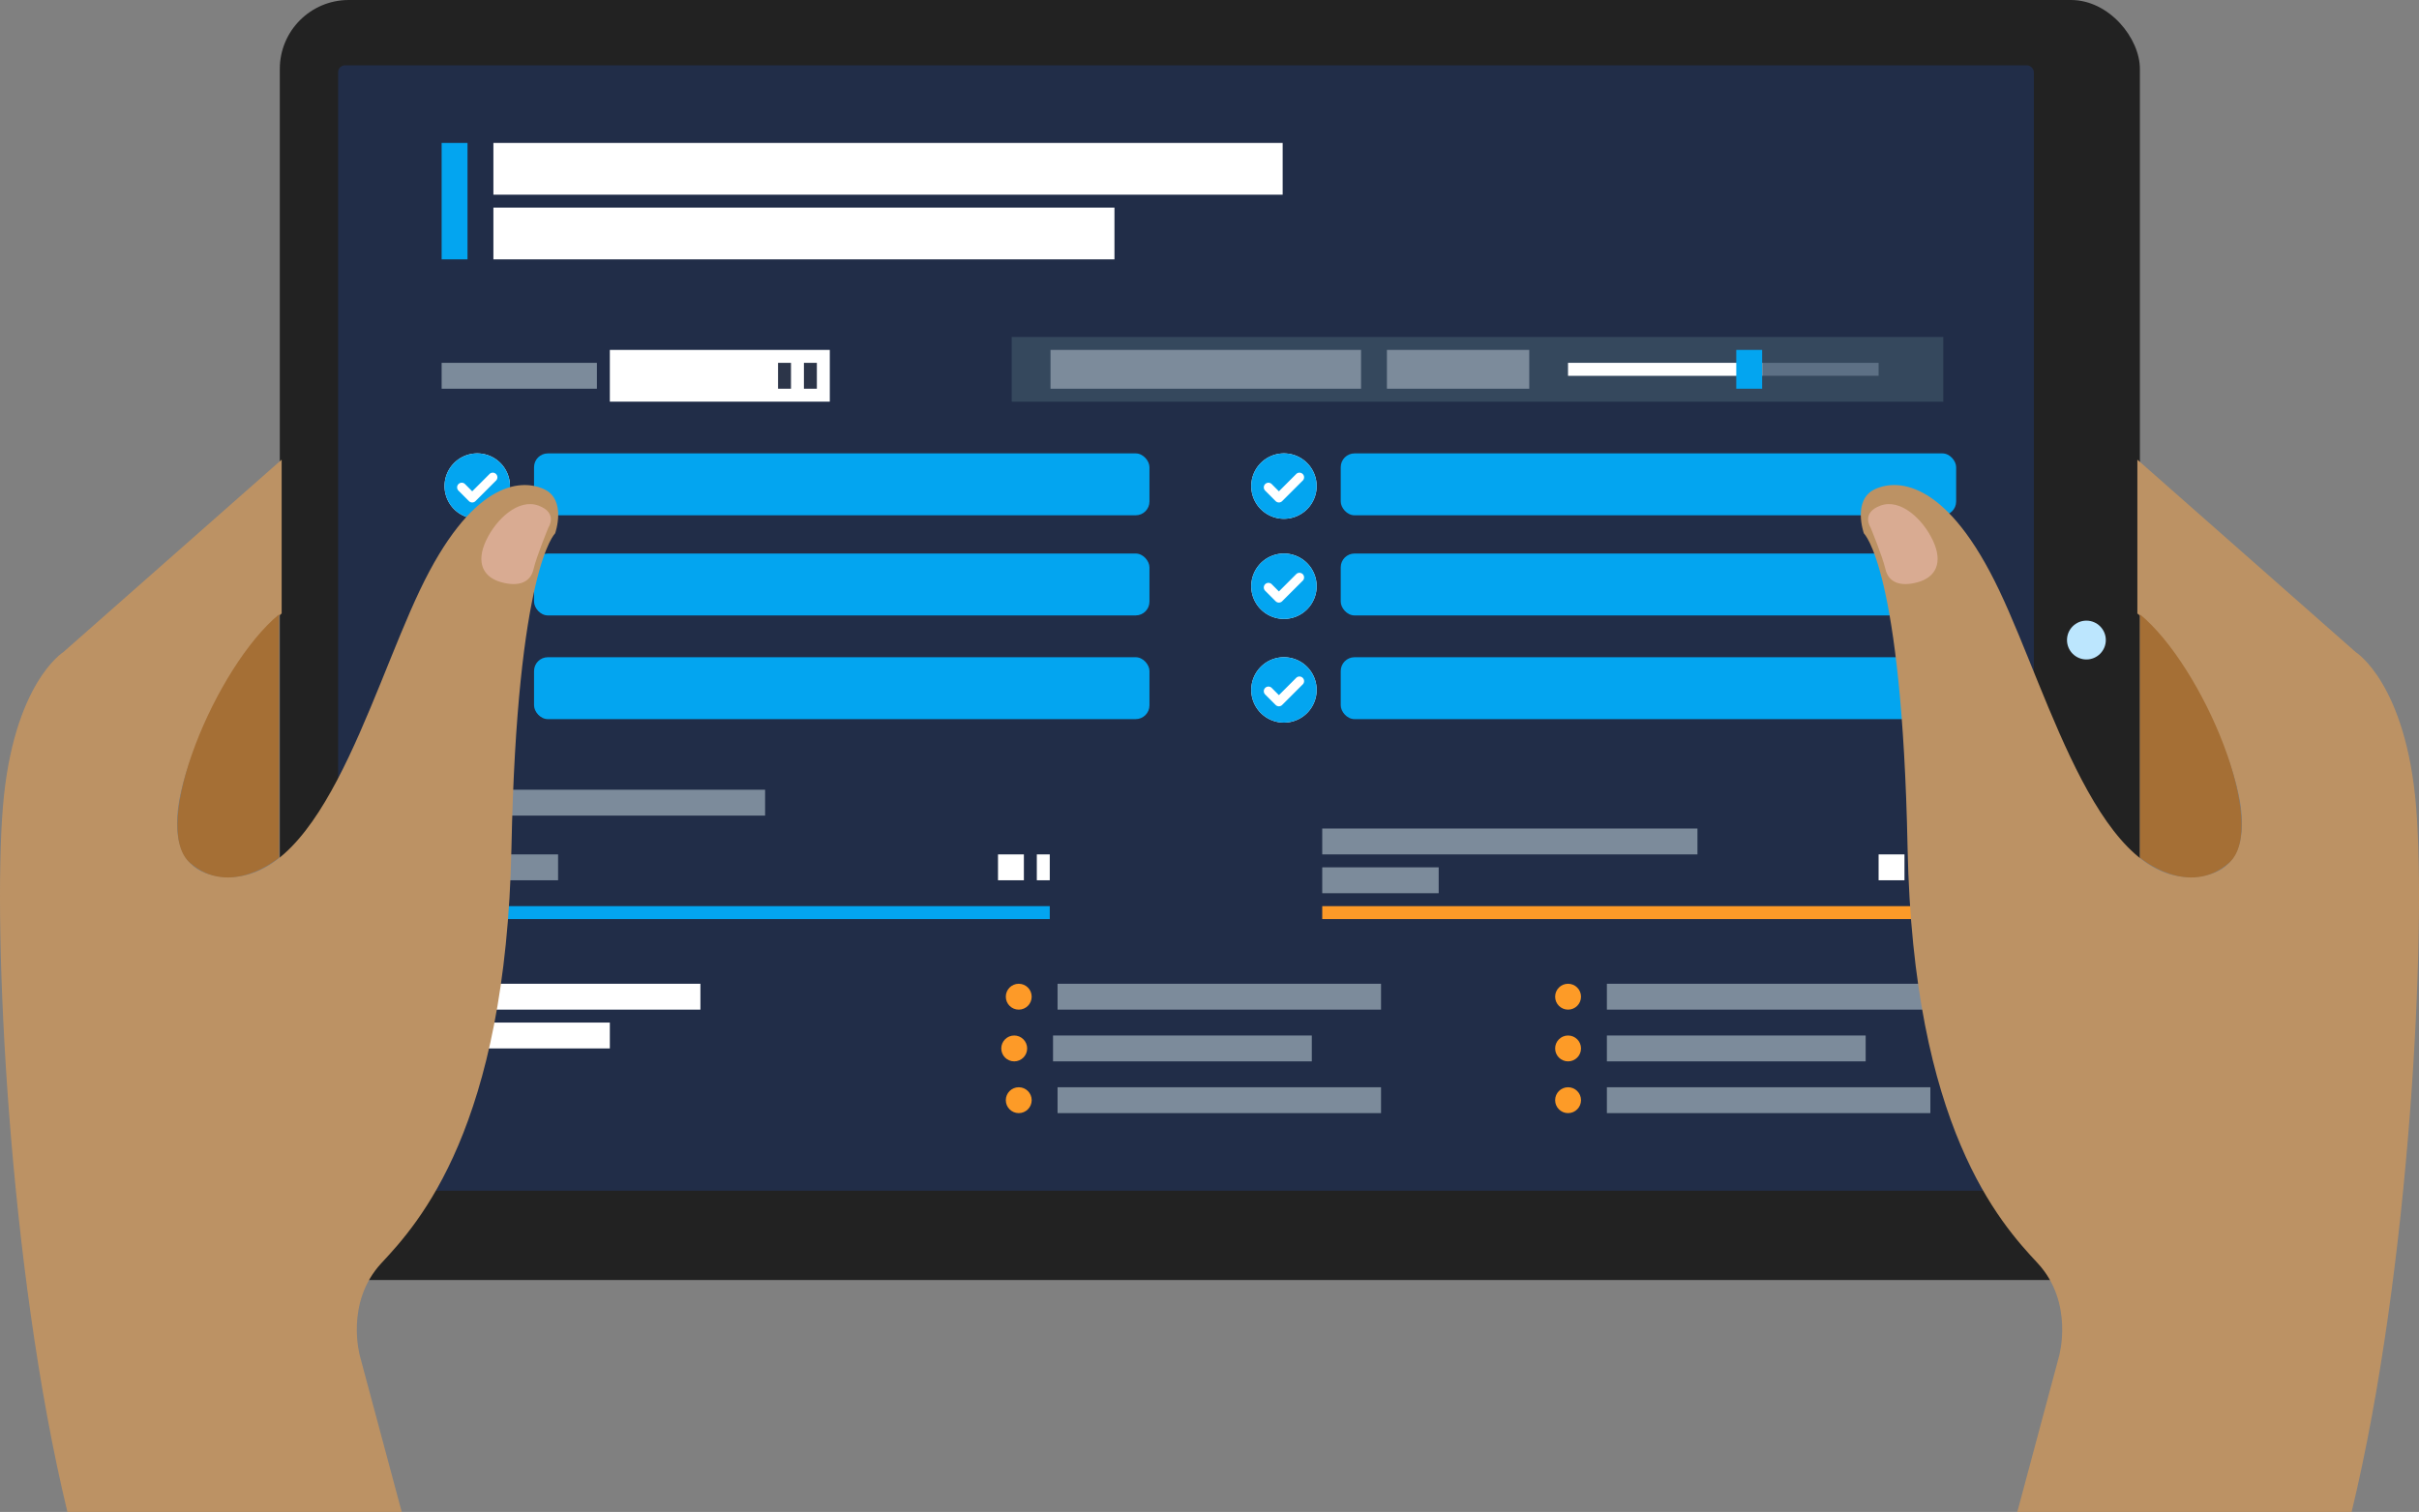 <svg xmlns="http://www.w3.org/2000/svg" width="701.787" height="438.745" viewBox="0 0 701.787 438.745">
  <rect x="0" y="0" width="701.787" height="438.745" fill="#808080" stroke="none"/>
  <g id="Grupo_17726" data-name="Grupo 17726" transform="translate(-560.996 -1985.962)">
    <g id="Grupo_14344" data-name="Grupo 14344" transform="translate(-17383.998 -8265.33)">
      <g id="Grupo_14340" data-name="Grupo 14340" transform="translate(18026.17 10251.292)">
        <g id="Grupo_12139" data-name="Grupo 12139" transform="translate(0 0)">
          <g id="Grupo_12140" data-name="Grupo 12140">
            <rect id="Rectángulo_1320" data-name="Rectángulo 1320" width="539.637" height="371.439" rx="20" fill="#222"/>
            <circle id="Elipse_88" data-name="Elipse 88" cx="5.631" cy="5.631" r="5.631" transform="translate(518.49 180.101)" fill="#bce6fe"/>
          </g>
        </g>
        <g id="Grupo_12138" data-name="Grupo 12138" transform="translate(16.92 18.956)">
          <rect id="Rectángulo_1327" data-name="Rectángulo 1327" width="491.958" height="326.574" rx="2" transform="translate(0)" fill="#212d48"/>
          <g id="Grupo_12122" data-name="Grupo 12122" transform="translate(195.414 78.828)">
            <rect id="Rectángulo_1328" data-name="Rectángulo 1328" width="270.268" height="18.769" transform="translate(0)" fill="#35485d"/>
            <rect id="Rectángulo_1330" data-name="Rectángulo 1330" width="90.089" height="11.261" transform="translate(11.261 3.754)" fill="#7c8b9b"/>
            <rect id="Rectángulo_1331" data-name="Rectángulo 1331" width="41.291" height="11.261" transform="translate(108.858 3.754)" fill="#7c8b9b"/>
            <g id="Grupo_12121" data-name="Grupo 12121" transform="translate(161.41 3.754)">
              <rect id="Rectángulo_1329" data-name="Rectángulo 1329" width="90.089" height="3.754" transform="translate(0 3.754)" fill="#5d7085"/>
              <rect id="Rectángulo_1332" data-name="Rectángulo 1332" width="56.306" height="3.754" transform="translate(0 3.754)" fill="#fff"/>
              <rect id="Rectángulo_1333" data-name="Rectángulo 1333" width="7.507" height="11.261" transform="translate(48.798)" fill="#03a5f0"/>
            </g>
          </g>
          <g id="Grupo_12126" data-name="Grupo 12126" transform="translate(30.03 22.522)">
            <rect id="Rectángulo_1334" data-name="Rectángulo 1334" width="7.507" height="33.783" fill="#03a5f0"/>
            <rect id="Rectángulo_1335" data-name="Rectángulo 1335" width="228.977" height="15.015" transform="translate(15.015)" fill="#fff"/>
            <rect id="Rectángulo_1336" data-name="Rectángulo 1336" width="180.179" height="15.015" transform="translate(15.015 18.769)" fill="#fff"/>
          </g>
          <g id="Grupo_12127" data-name="Grupo 12127" transform="translate(30.03 82.582)">
            <rect id="Rectángulo_1337" data-name="Rectángulo 1337" width="63.813" height="15.015" transform="translate(48.798)" fill="#fff"/>
            <rect id="Rectángulo_1338" data-name="Rectángulo 1338" width="3.754" height="7.507" transform="translate(105.104 3.754)" fill="#2c3549"/>
            <rect id="Rectángulo_1339" data-name="Rectángulo 1339" width="3.754" height="7.507" transform="translate(97.597 3.754)" fill="#2c3549"/>
            <rect id="Rectángulo_1340" data-name="Rectángulo 1340" width="45.045" height="7.507" transform="translate(0 3.754)" fill="#7c8b9b"/>
          </g>
          <rect id="Rectángulo_1341" data-name="Rectángulo 1341" width="93.843" height="7.507" transform="translate(30.03 210.209)" fill="#7c8b9b"/>
          <g id="Grupo_12128" data-name="Grupo 12128" transform="translate(30.03 228.977)">
            <rect id="Rectángulo_1342" data-name="Rectángulo 1342" width="33.783" height="7.507" transform="translate(0 0)" fill="#7c8b9b"/>
            <rect id="Rectángulo_1343" data-name="Rectángulo 1343" width="3.754" height="7.507" transform="translate(172.671 0)" fill="#fff"/>
            <rect id="Rectángulo_1344" data-name="Rectángulo 1344" width="7.507" height="7.507" transform="translate(161.41 0)" fill="#fff"/>
            <rect id="Rectángulo_1345" data-name="Rectángulo 1345" width="176.425" height="3.754" transform="translate(0 15.015)" fill="#03a5f0"/>
          </g>
          <g id="Grupo_12129" data-name="Grupo 12129" transform="translate(285.504 221.47)">
            <rect id="Rectángulo_1342-2" data-name="Rectángulo 1342" width="33.783" height="7.507" transform="translate(0 11.261)" fill="#7c8b9b"/>
            <rect id="Rectángulo_1343-2" data-name="Rectángulo 1343" width="3.754" height="7.507" transform="translate(172.671 7.507)" fill="#fff"/>
            <rect id="Rectángulo_1344-2" data-name="Rectángulo 1344" width="7.507" height="7.507" transform="translate(161.41 7.507)" fill="#fff"/>
            <rect id="Rectángulo_1345-2" data-name="Rectángulo 1345" width="176.425" height="3.754" transform="translate(0 22.522)" fill="#fd9a28"/>
            <rect id="Rectángulo_1346" data-name="Rectángulo 1346" width="108.858" height="7.507" transform="translate(0)" fill="#7c8b9b"/>
          </g>
          <g id="Grupo_12137" data-name="Grupo 12137" transform="translate(30.03 266.515)">
            <g id="Grupo_12130" data-name="Grupo 12130" transform="translate(163.674 0)">
              <rect id="Rectángulo_1347" data-name="Rectángulo 1347" width="93.843" height="7.507" transform="translate(15.015)" fill="#7c8b9b"/>
              <circle id="Elipse_89" data-name="Elipse 89" cx="3.754" cy="3.754" r="3.754" transform="translate(0)" fill="#fd9a28"/>
            </g>
            <g id="Grupo_12131" data-name="Grupo 12131" transform="translate(162.359 15.015)">
              <rect id="Rectángulo_1347-2" data-name="Rectángulo 1347" width="75.074" height="7.507" transform="translate(15.015 0)" fill="#7c8b9b"/>
              <circle id="Elipse_89-2" data-name="Elipse 89" cx="3.754" cy="3.754" r="3.754" transform="translate(0 0)" fill="#fd9a28"/>
            </g>
            <g id="Grupo_12132" data-name="Grupo 12132" transform="translate(163.674 30.03)">
              <rect id="Rectángulo_1347-3" data-name="Rectángulo 1347" width="93.843" height="7.507" transform="translate(15.015)" fill="#7c8b9b"/>
              <circle id="Elipse_89-3" data-name="Elipse 89" cx="3.754" cy="3.754" r="3.754" transform="translate(0)" fill="#fd9b27"/>
            </g>
            <g id="Grupo_12133" data-name="Grupo 12133" transform="translate(323.041 0)">
              <rect id="Rectángulo_1347-4" data-name="Rectángulo 1347" width="93.843" height="7.507" transform="translate(15.015)" fill="#7c8b9b"/>
              <circle id="Elipse_89-4" data-name="Elipse 89" cx="3.754" cy="3.754" r="3.754" transform="translate(0)" fill="#fd9b27"/>
            </g>
            <g id="Grupo_12134" data-name="Grupo 12134" transform="translate(323.041 15.015)">
              <rect id="Rectángulo_1347-5" data-name="Rectángulo 1347" width="75.074" height="7.507" transform="translate(15.015 0)" fill="#7c8b9b"/>
              <circle id="Elipse_89-5" data-name="Elipse 89" cx="3.754" cy="3.754" r="3.754" transform="translate(0 0)" fill="#fd9b27"/>
            </g>
            <g id="Grupo_12135" data-name="Grupo 12135" transform="translate(323.041 30.03)">
              <rect id="Rectángulo_1347-6" data-name="Rectángulo 1347" width="93.843" height="7.507" transform="translate(15.015)" fill="#7c8b9b"/>
              <circle id="Elipse_89-6" data-name="Elipse 89" cx="3.754" cy="3.754" r="3.754" transform="translate(0)" fill="#fd9b27"/>
            </g>
            <g id="Grupo_12136" data-name="Grupo 12136" transform="translate(0 0)">
              <rect id="Rectángulo_1348" data-name="Rectángulo 1348" width="75.074" height="7.507" fill="#fff"/>
              <rect id="Rectángulo_1349" data-name="Rectángulo 1349" width="48.798" height="7.507" transform="translate(0 11.261)" fill="#fff"/>
            </g>
          </g>
          <g id="Grupo_14453" data-name="Grupo 14453" transform="translate(30.877 112.611)">
            <rect id="Rectángulo_1752" data-name="Rectángulo 1752" width="178.542" height="17.963" rx="4" transform="translate(25.961)" fill="#03a5f0"/>
            <g id="Grupo_13149" data-name="Grupo 13149" transform="translate(0 0.002)">
              <path id="Trazado_6747" data-name="Trazado 6747" d="M9.486,0A9.486,9.486,0,1,1,0,9.486,9.486,9.486,0,0,1,9.486,0Z" fill="#fff"/>
              <path id="_006-tick" data-name="006-tick" d="M9.486,0a9.486,9.486,0,1,0,9.486,9.486A9.5,9.5,0,0,0,9.486,0Zm5.447,7.884L8.973,13.843a1.342,1.342,0,0,1-1.9,0L4.039,10.806a1.341,1.341,0,1,1,1.9-1.9L8.025,11l5.011-5.011a1.342,1.342,0,0,1,1.9,1.9Z" transform="translate(0)" fill="#03a5f0"/>
            </g>
          </g>
          <g id="Grupo_14454" data-name="Grupo 14454" transform="translate(30.877 141.667)">
            <rect id="Rectángulo_1752-2" data-name="Rectángulo 1752" width="178.542" height="17.963" rx="4" transform="translate(25.961 0)" fill="#03a5f0"/>
            <g id="Grupo_13149-2" data-name="Grupo 13149" transform="translate(0 0.002)">
              <path id="Trazado_6747-2" data-name="Trazado 6747" d="M9.486,0A9.486,9.486,0,1,1,0,9.486,9.486,9.486,0,0,1,9.486,0Z" fill="#fff"/>
              <path id="_006-tick-2" data-name="006-tick" d="M9.486,0a9.486,9.486,0,1,0,9.486,9.486A9.5,9.5,0,0,0,9.486,0Zm5.447,7.884L8.973,13.843a1.342,1.342,0,0,1-1.9,0L4.039,10.806a1.341,1.341,0,1,1,1.9-1.9L8.025,11l5.011-5.011a1.342,1.342,0,0,1,1.9,1.9Z" transform="translate(0)" fill="#03a5f0"/>
            </g>
          </g>
          <g id="Grupo_14455" data-name="Grupo 14455" transform="translate(30.877 171.76)">
            <rect id="Rectángulo_1752-3" data-name="Rectángulo 1752" width="178.542" height="17.963" rx="4" transform="translate(25.961)" fill="#03a5f0"/>
            <g id="Grupo_13149-3" data-name="Grupo 13149" transform="translate(0 0.002)">
              <path id="Trazado_6747-3" data-name="Trazado 6747" d="M9.486,0A9.486,9.486,0,1,1,0,9.486,9.486,9.486,0,0,1,9.486,0Z" transform="translate(0)" fill="#fff"/>
              <path id="_006-tick-3" data-name="006-tick" d="M9.486,0a9.486,9.486,0,1,0,9.486,9.486A9.5,9.5,0,0,0,9.486,0Zm5.447,7.884L8.973,13.843a1.342,1.342,0,0,1-1.9,0L4.039,10.806a1.341,1.341,0,1,1,1.9-1.9L8.025,11l5.011-5.011a1.342,1.342,0,0,1,1.9,1.9Z" transform="translate(0)" fill="#03a5f0"/>
            </g>
          </g>
          <g id="Grupo_14456" data-name="Grupo 14456" transform="translate(264.909 112.611)">
            <rect id="Rectángulo_1752-4" data-name="Rectángulo 1752" width="178.542" height="17.963" rx="4" transform="translate(25.961)" fill="#03a5f0"/>
            <g id="Grupo_13149-4" data-name="Grupo 13149" transform="translate(0 0.002)">
              <path id="Trazado_6747-4" data-name="Trazado 6747" d="M9.486,0A9.486,9.486,0,1,1,0,9.486,9.486,9.486,0,0,1,9.486,0Z" fill="#fff"/>
              <path id="_006-tick-4" data-name="006-tick" d="M9.486,0a9.486,9.486,0,1,0,9.486,9.486A9.5,9.5,0,0,0,9.486,0Zm5.447,7.884L8.973,13.843a1.342,1.342,0,0,1-1.9,0L4.039,10.806a1.341,1.341,0,1,1,1.9-1.9L8.025,11l5.011-5.011a1.342,1.342,0,0,1,1.9,1.9Z" transform="translate(0)" fill="#03a5f0"/>
            </g>
          </g>
          <g id="Grupo_14457" data-name="Grupo 14457" transform="translate(264.909 141.667)">
            <rect id="Rectángulo_1752-5" data-name="Rectángulo 1752" width="178.542" height="17.963" rx="4" transform="translate(25.961 0)" fill="#03a5f0"/>
            <g id="Grupo_13149-5" data-name="Grupo 13149" transform="translate(0 0.002)">
              <path id="Trazado_6747-5" data-name="Trazado 6747" d="M9.486,0A9.486,9.486,0,1,1,0,9.486,9.486,9.486,0,0,1,9.486,0Z" fill="#fff"/>
              <path id="_006-tick-5" data-name="006-tick" d="M9.486,0a9.486,9.486,0,1,0,9.486,9.486A9.5,9.5,0,0,0,9.486,0Zm5.447,7.884L8.973,13.843a1.342,1.342,0,0,1-1.9,0L4.039,10.806a1.341,1.341,0,1,1,1.9-1.9L8.025,11l5.011-5.011a1.342,1.342,0,0,1,1.9,1.9Z" transform="translate(0)" fill="#03a5f0"/>
            </g>
          </g>
          <g id="Grupo_14458" data-name="Grupo 14458" transform="translate(264.909 171.76)">
            <rect id="Rectángulo_1752-6" data-name="Rectángulo 1752" width="178.542" height="17.963" rx="4" transform="translate(25.961)" fill="#03a5f0"/>
            <g id="Grupo_13149-6" data-name="Grupo 13149" transform="translate(0 0.002)">
              <path id="Trazado_6747-6" data-name="Trazado 6747" d="M9.486,0A9.486,9.486,0,1,1,0,9.486,9.486,9.486,0,0,1,9.486,0Z" transform="translate(0)" fill="#fff"/>
              <path id="_006-tick-6" data-name="006-tick" d="M9.486,0a9.486,9.486,0,1,0,9.486,9.486A9.5,9.5,0,0,0,9.486,0Zm5.447,7.884L8.973,13.843a1.342,1.342,0,0,1-1.9,0L4.039,10.806a1.341,1.341,0,1,1,1.9-1.9L8.025,11l5.011-5.011a1.342,1.342,0,0,1,1.9,1.9Z" transform="translate(0)" fill="#03a5f0"/>
            </g>
          </g>
        </g>
      </g>
      <g id="Grupo_14338" data-name="Grupo 14338" transform="translate(18484.838 10384.673)">
        <path id="Trazado_8307" data-name="Trazado 8307" d="M18374.2,10059.455l12.1-45.121s4.5-15.606-6.254-27.142-36.047-39.326-37.674-120.458-12.678-91.242-12.678-91.242-3.5-9.892,3.379-12.913,20.982-1.929,35.9,29.471,29.371,87.714,58.824,82.9-4.877-65.83-18.76-76.214v-44.643l63.342,55.844s14.576,9.068,17.527,44.9-1.514,133.422-18.713,204.617Z" transform="translate(-18328.801 -9754.091)" fill="#bc9264"/>
        <path id="Trazado_8308" data-name="Trazado 8308" d="M18673.756,9945.287v70.59s13.988,11.911,25.848,1.526S18692.188,9960.474,18673.756,9945.287Z" transform="translate(-18592.783 -9900.407)" fill="#a56f35"/>
        <path id="Trazado_8309" data-name="Trazado 8309" d="M18338.529,9815.813s3.467,8.376,4.336,12.149,4.281,5.178,9.43,3.724,7.314-5.641,4.363-12-9.465-12.338-15.227-10.22S18338.529,9815.813,18338.529,9815.813Z" transform="translate(-18335.703 -9796.137)" fill="#d9ab92"/>
      </g>
      <g id="Grupo_14341" data-name="Grupo 14341" transform="translate(17944.994 10384.673)">
        <path id="Trazado_8307-2" data-name="Trazado 8307" d="M18445.348,10059.455l-12.1-45.121s-4.5-15.606,6.254-27.142,36.047-39.326,37.678-120.458,12.672-91.242,12.672-91.242,3.508-9.892-3.375-12.913-20.982-1.929-35.9,29.471-29.371,87.714-58.824,82.9,4.879-65.83,18.76-76.214v-44.643l-63.34,55.844s-14.578,9.068-17.529,44.9,1.512,133.422,18.713,204.617Z" transform="translate(-18328.799 -9754.091)" fill="#bc9264"/>
        <path id="Trazado_8308-2" data-name="Trazado 8308" d="M18703.256,9945.287v70.59s-13.99,11.911-25.85,1.526S18684.822,9960.474,18703.256,9945.287Z" transform="translate(-18622.283 -9900.407)" fill="#a56f35"/>
        <path id="Trazado_8309-2" data-name="Trazado 8309" d="M18357.281,9815.813s-3.467,8.376-4.34,12.149-4.275,5.178-9.426,3.724-7.318-5.641-4.365-12,9.467-12.338,15.227-10.22S18357.281,9815.813,18357.281,9815.813Z" transform="translate(-18198.166 -9796.137)" fill="#d9ab92"/>
      </g>
    </g>
  </g>
</svg>
